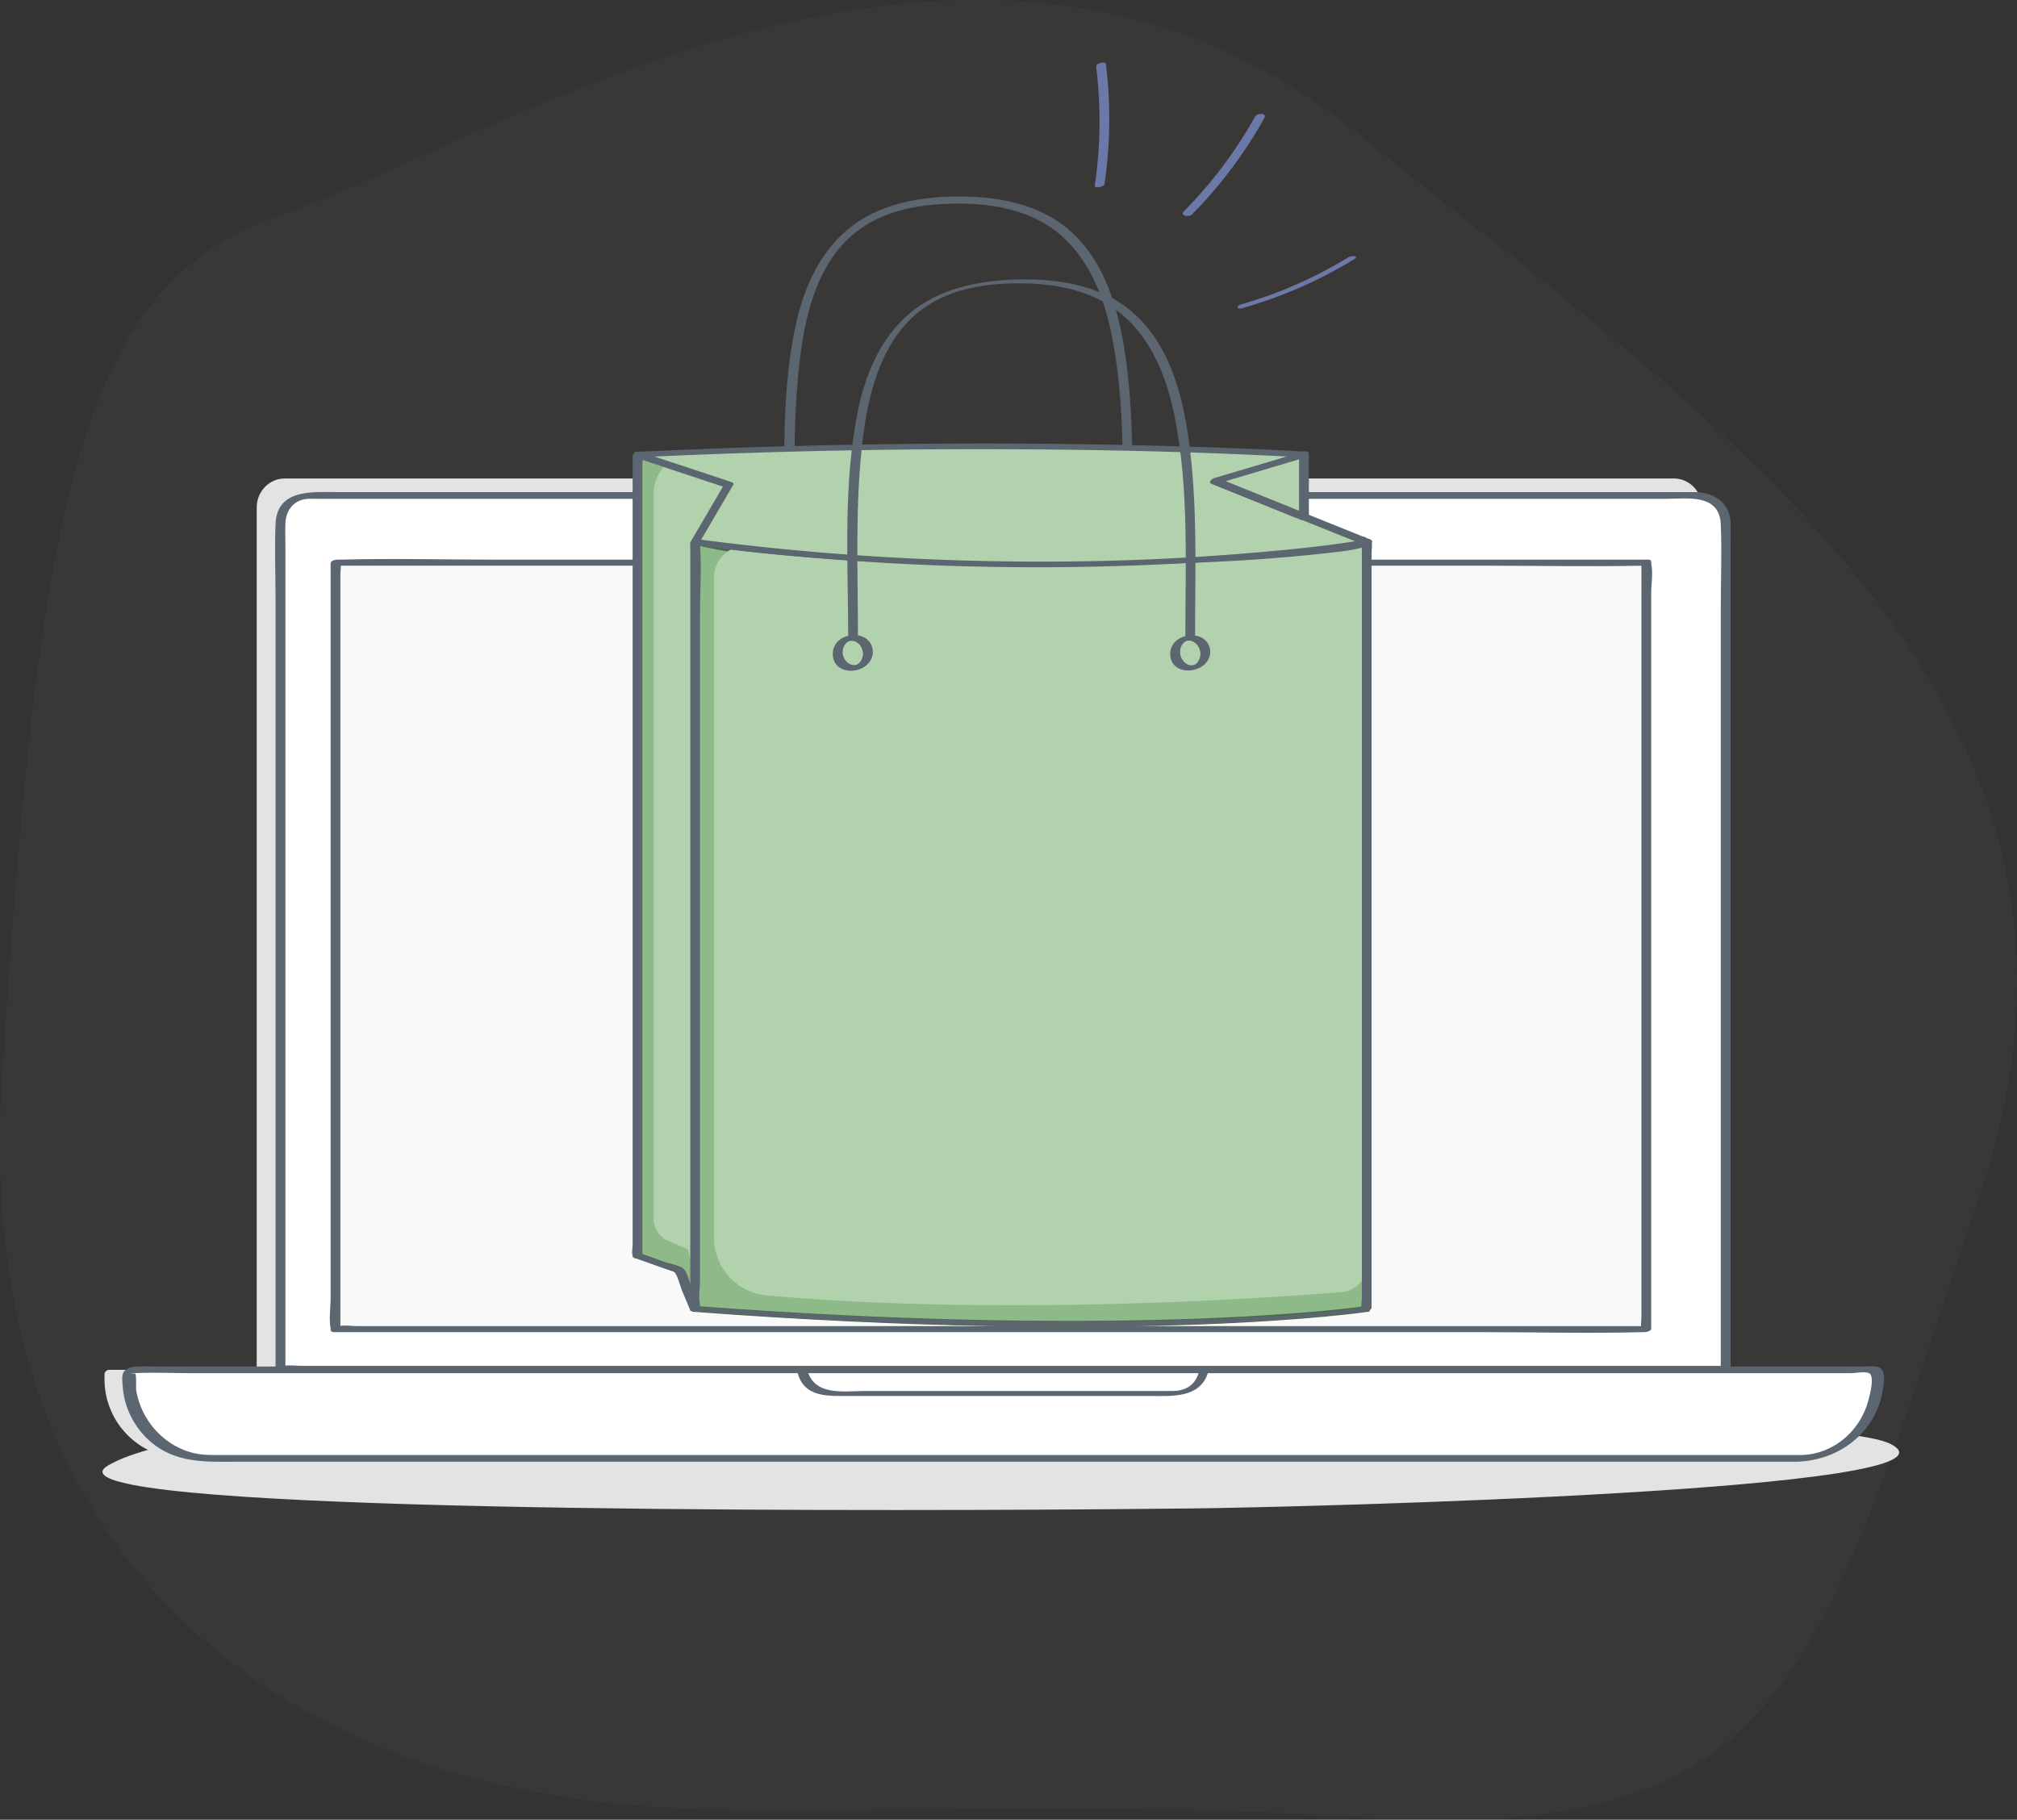 <svg width="266" height="240" viewBox="0 0 266 240" fill="none" xmlns="http://www.w3.org/2000/svg"><rect x="0" y="0" width="266" height="240" fill="#333333" stroke="none"/><g clip-path="url(#clip0)"><path opacity=".047" d="M68.6 235.931C62.965 234.71-4.72 223.706.26 142.548 5.244 61.391 11.498 36.984 37.813 28.055c26.316-8.93 90.284-51.182 140.481-11.007 50.196 40.176 104.362 76.21 82.867 140.358-21.494 64.149-25.014 85.547-81.095 82.273-56.081-3.274-84.68 2.061-111.467-3.748z" fill="#D28182"/><path d="M17.473 195.832c-3.607-.704-4.933-1.551-3.198-2.567 12.067-7.064 66.177-7.161 92.426-7.304 33.015-.18 67.369-.561 97.094.971 12.44.642 40.631 1.136 45.451 3.475 12.643 6.145-77.324 8.371-91.884 8.539-24.273.281-119.29.907-139.89-3.114z" fill="#E3E3E3"/><path d="M233.939 192.344H24.194c-5.74 0-10.41-4.682-10.41-10.437v-.626a.61.61 0 01.61-.612h229.359c.337 0 .611.274.611.612v.612c0 5.763-4.677 10.451-10.425 10.451z" fill="#E3E3E3"/><path d="M224.448 182.987V66.931c0-2.101-1.649-3.82-3.663-3.82H37.518c-2.015 0-3.663 1.719-3.663 3.82v116.056h190.593z" fill="#E3E3E3"/><path d="M227.583 180.584V69.017c0-2.02-1.648-3.672-3.663-3.672H40.653c-2.015 0-3.663 1.653-3.663 3.672v111.567h190.593z" fill="#fff"/><path d="M228.232 180.528V71.64c0-.89.031-1.788 0-2.678-.097-2.754-2.308-4.06-4.796-4.06H44.515c-3.231 0-7.976-.477-8.174 4.178-.143 3.35 0 6.737 0 10.088V180.64c0 .328.315.388.584.388h182.849c2.465 0 4.964.121 7.427 0 .105-.005.212 0 .317 0 .713 0 1.004-.888.129-.888H39.918c-.808 0-1.747-.133-2.547 0-.1.017-.215 0-.317 0l.584.387V72.151c0-1.047-.04-2.103 0-3.15.069-1.772 1.182-3.124 3.001-3.213.223-.011.45 0 .673 0h178.362c2.767 0 7.084-.736 7.26 3.353.155 3.628 0 7.298 0 10.928V180.64c0 .643 1.298.428 1.298-.112z" fill="#5C6670"/><path d="M237.152 192.344H27.407c-5.74 0-10.41-4.682-10.41-10.437v-.626a.61.61 0 01.61-.612h229.359c.337 0 .611.274.611.612v.612c0 5.763-4.677 10.451-10.425 10.451z" fill="#fff"/><path d="M237.486 191.904H29.131c-1.265 0-2.49.02-3.738-.299-3.858-.987-6.804-4.353-7.43-8.268-.048-.304.058-2.013-.131-2.182-.017-.015-.64.008-.533-.046.047-.023.156.003.208 0 2.716-.127 5.47 0 8.189 0h218.353c.58 0 1.908-.261 2.444 0 .816.399.015 3.24-.206 3.961-1.197 3.909-4.688 6.761-8.801 6.834-.581.01-1.786.901-.668.881 3.516-.062 6.925-1.528 9.175-4.284a10.802 10.802 0 002.255-4.887c.182-1.021.666-3.125-.763-3.372-.554-.096-1.181-.014-1.739-.014h-224.9c-.897 0-1.803-.037-2.7 0-.69.029-1.572.16-1.898.859-.22.473-.094 1.3-.06 1.789.066.96.27 1.915.599 2.819a10.766 10.766 0 002.992 4.382c3.446 3.025 7.6 2.707 11.788 2.707h205.251c.584.001 1.788-.88.668-.88z" fill="#5C6670"/><path d="M105.142 180.845c.765 3.554 4.149 3.268 6.931 3.268h39.26c3.083 0 7.24.441 8.095-3.532.045-.207-.242-.238-.38-.238h-53.005c-.438 0-1.379.659-.519.659h53.005l-.38-.238c-.396 1.839-1.74 2.69-3.472 2.69h-40.489c-2.834 0-6.962.765-7.762-2.954-.083-.388-1.373-.069-1.284.345z" fill="#5C6670"/><path d="M217.114 74.21H44.246V175.3h172.868V74.211z" fill="#F9F9F9"/><path d="M217.355 73.814H65.815c-7.005 0-14.04-.191-21.043 0-.095.003-.19 0-.284 0-.225 0-.887.119-.887.468v96.931c0 1.236-.242 2.758 0 3.976.011.056 0 .124 0 .181 0 .221.196.325.404.325h151.54c7.005 0 14.04.192 21.043 0 .095-.002.19 0 .284 0 .225 0 .887-.118.887-.467V78.296c0-1.216.265-2.78 0-3.976-.012-.054 0-.124 0-.18 0-.58-1.29-.327-1.29.142v99.553c0 .359-.13 1.014 0 1.354.017.046 0 .13 0 .181l.886-.468H47.105c-.698 0-1.653-.174-2.333 0-.083.021-.197 0-.284 0l.403.326V75.675c0-.36.13-1.014 0-1.355-.017-.045 0-.13 0-.18l-.886.468h151.54c7.009 0 14.035.143 21.043 0 .095-.002.19 0 .284 0 .524 0 1.349-.794.483-.794z" fill="#5C6670"/><path d="M149.316 73.282c.002-9.267.393-18.733-1.141-27.91-1.107-6.624-3.656-13.511-9.863-16.896-3.346-1.825-7.179-2.476-10.951-2.554-3.897-.08-7.898.343-11.516 1.877-6.298 2.67-9.507 8.591-10.899 15.028-2.149 9.938-1.393 20.462-1.389 30.556 0 .669 1.301.474 1.301-.1-.003-8.728-.417-17.569.67-26.252.796-6.353 2.642-13.33 8.271-17.086 3.085-2.058 6.827-2.838 10.477-3.04 3.925-.217 8.022.1 11.676 1.652 6.302 2.678 9.26 8.896 10.587 15.277 2.004 9.64 1.478 19.764 1.476 29.549 0 .668 1.301.474 1.301-.1z" fill="#5C6670"/><path d="M84.073 165.603V59.959H96.09v11.528l-4.413 101.151-2.14-5.09-5.463-1.945z" fill="#8EB989" stroke="#486C44" stroke-width=".783"/><path d="M86.201 160.737v-95.7a5.072 5.072 0 015.067-5.079h4.82v11.228l-4.162 98.518-1.23-4.957-2.549-1.075a3.183 3.183 0 01-1.946-2.935z" fill="#B2D2AE"/><path d="M84.716 165.43V61.398c0-.405.122-1.036 0-1.426-.016-.051 0-.13 0-.186l-1.064.416h10.235c.437 0 .885.031 1.32 0 .086-.006.259-.032.34 0 .265.105-.144-.236-.1-.038.156.708 0 1.626 0 2.347v4.312c0 1.619.035 3.242-.002 4.86-.12 5.227-.456 10.459-.684 15.682l-1.451 33.273-1.484 34.012-.524 12.015-.169 3.861c-.027.621-.193 1.405-.088 2.02.014.081-.008.182-.011.265l1.284-.346-1.12-2.663c-.268-.638-.539-1.986-1.055-2.465-.526-.489-1.94-.691-2.607-.929l-2.855-1.017c-.349-.124-1.278.402-1.214.424l2.607.929 1.858.661c.251.09.781.167.983.35.435.398.79 1.896 1.05 2.511.356.848.712 1.696 1.07 2.544.106.255 1.272-.073 1.284-.345a251966.584 251966.584 0 011.78-40.782l1.405-32.232 1.024-23.465c.212-4.853.204-9.683.204-14.545v-1.655c0-.07-.202-.07-.22-.07H84.495c-.208 0-1.064.111-1.064.415v104.033c0 .361-.144 1.087 0 1.426.019.044 0 .134 0 .185 0 .161 1.284-.006 1.284-.345z" fill="#5C6670"/><path d="M91.676 71.487c34.651 7.588 90.864 1.61 88.565 0v101.15s-29.419 4.43-88.565 0V71.487z" fill="#8EB989" stroke="#486C44" stroke-width=".783"/><path d="M98.744 72.051c49.294 5.693 81.497-.558 81.497-.558v95.346a3.58 3.58 0 01-3.29 3.575c-10.621.852-45.095 3.181-75.846.437-3.933-.351-6.941-3.666-6.941-7.624v-87.09a4.11 4.11 0 014.58-4.086z" fill="#B2D2AE"/><path d="M91.272 71.796c15.654 2.293 31.58 2.81 47.381 2.766 12.167-.034 24.461-.26 36.563-1.64 1.447-.164 2.933-.312 4.346-.683.21-.056 1.869-.538 1.28-.989-.276-.211-1.243-.01-1.243.41v99.614c0 .348-.135 1.028 0 1.355.018.044 0 .13 0 .181l.744-.474c-8.081 1.213-16.371 1.481-24.523 1.735-10.228.319-20.467.274-30.696-.012a673.937 673.937 0 01-20.299-.882 770.703 770.703 0 01-11.163-.732c-.265-.019-1.272.075-1.344-.055-.038-.07.019-.213 0-.291-.228-.939 0-2.225 0-3.185V81.11c0-3.089.22-6.271 0-9.354-.01-.146 0-.296 0-.442 0-.31-1.285-.096-1.285.345v99.615c0 .373-.123.999 0 1.355.017.048 0 .129 0 .181 0 .088.188.133.238.137 18.544 1.382 37.15 2.171 55.747 1.935 9.611-.121 19.243-.475 28.81-1.438 1.438-.144 2.88-.29 4.31-.505.224-.033.745-.166.745-.473V72.851c0-.384.116-.985 0-1.355-.016-.05 0-.127 0-.18l-1.243.408c-.026-.02.274-.099.069-.094-.075.001-.624.158-.895.211-1.38.268-2.787.418-4.184.567-4.843.515-9.713.793-14.576 1.02-14.392.672-28.84.726-43.232.021-8.273-.405-16.544-1.07-24.743-2.27-.344-.052-1.493.516-.807.617z" fill="#5C6670"/><path d="M180.241 71.487l-20-8.037 11.724-3.491s-37.28-2.448-87.892 0L96.09 63.94l-4.413 7.546c50.279 6.646 88.565 0 88.565 0z" fill="#B2D2AE"/><path d="M180.751 71.17l-20-8.036-.421.648 11.724-3.491c.411-.123.869-.66.158-.706-5.23-.343-10.474-.523-15.713-.685-13.79-.428-27.592-.503-41.386-.291a948.26 948.26 0 00-30.954.983c-.34.017-1.118.51-.477.724l12.015 3.982-.208-.375-4.413 7.545c-.103.178.01.35.209.376a348.889 348.889 0 0051.922 2.91c10.545-.196 21.106-.824 31.574-2.136 1.795-.225 3.592-.456 5.375-.765.616-.107 1.055-.885.17-.732-5.207.901-10.503 1.397-15.764 1.838-13.698 1.146-27.477 1.377-41.21.834a344.862 344.862 0 01-31.285-2.663l.208.376 4.413-7.546c.12-.204-.026-.315-.208-.375l-12.015-3.983-.477.723a938.263 938.263 0 0151.725-1.056c10.307.073 20.616.301 30.912.79 1.698.08 3.396.163 5.092.274l.159-.706-11.724 3.492c-.166.05-.891.46-.421.648l20 8.036c.394.159 1.561-.415 1.02-.633z" fill="#5C6670"/><path d="M171.965 59.959l-11.724 3.491 11.724 4.724v-8.216z" fill="#B2D2AE"/><path d="M171.859 59.562l-11.724 3.492c-.375.111-.823.577-.273.798l11.723 4.724c.281.113 1.027-.068 1.027-.463v-8.216c0-.623-1.295-.397-1.295.122v8.216l1.027-.463-11.724-4.724-.273.799 11.723-3.492c.775-.23.574-1.027-.211-.793zm-14.254 24.325c.002-9.322.414-18.859-1.183-28.083-1.151-6.651-3.803-13.47-10.149-16.685-3.421-1.733-7.327-2.273-11.122-2.274-3.767-.001-7.606.482-11.095 1.972-6.324 2.702-9.496 8.584-10.854 15.075-2.067 9.887-1.343 20.308-1.339 30.34 0 .204 1.284.023 1.284-.345-.003-8.728-.417-17.569.671-26.252.8-6.387 2.691-13.453 8.345-17.236 3.207-2.145 7.08-2.874 10.876-3.008 3.949-.14 8.076.273 11.682 1.998 6.093 2.916 8.9 9.131 10.173 15.456 1.932 9.6 1.429 19.651 1.427 29.387-.001.204 1.284.024 1.284-.345z" fill="#5C6670"/><path d="M113.824 86.184c-.04.75-.492 1.693-1.396 1.514-.783-.155-1.305-.941-1.303-1.709.003-.827.617-1.696 1.524-1.42.762.232 1.137.965 1.177 1.715.025.457 1.313.184 1.285-.345-.17-3.17-5.287-2.72-5.284.295.002 3.206 5.126 2.789 5.286-.195.03-.564-1.264-.325-1.289.145zm44.503.012c-.041.763-.476 1.706-1.391 1.533-.789-.15-1.311-.985-1.312-1.745-.001-.828.599-1.742 1.518-1.44.762.25 1.143.98 1.184 1.74.021.395 1.311.138 1.285-.345-.169-3.142-5.273-2.662-5.283.301-.01 3.177 5.124 2.72 5.282-.212.027-.508-1.26-.249-1.283.168z" fill="#5C6670"/><path d="M165.522 15.374a57.675 57.675 0 01-9.395 12.495c-.569.575.662.826 1.081.403a58.69 58.69 0 009.547-12.734c.356-.64-.947-.677-1.233-.164zM177.84 33.92a56.735 56.735 0 01-14.113 6.208c-.749.213-.628.72.135.503a59.264 59.264 0 0014.743-6.45c.731-.449-.417-.475-.765-.261zm-32.184-9.636a58.745 58.745 0 00.183-15.866c-.044-.355-1.338-.08-1.285.345a58.16 58.16 0 01-.175 15.71c-.063.425 1.221.194 1.277-.19z" fill="#6A79A8"/></g><defs><clipPath id="clip0"><path fill="#fff" d="M0 0h266v240H0z"/></clipPath></defs></svg>